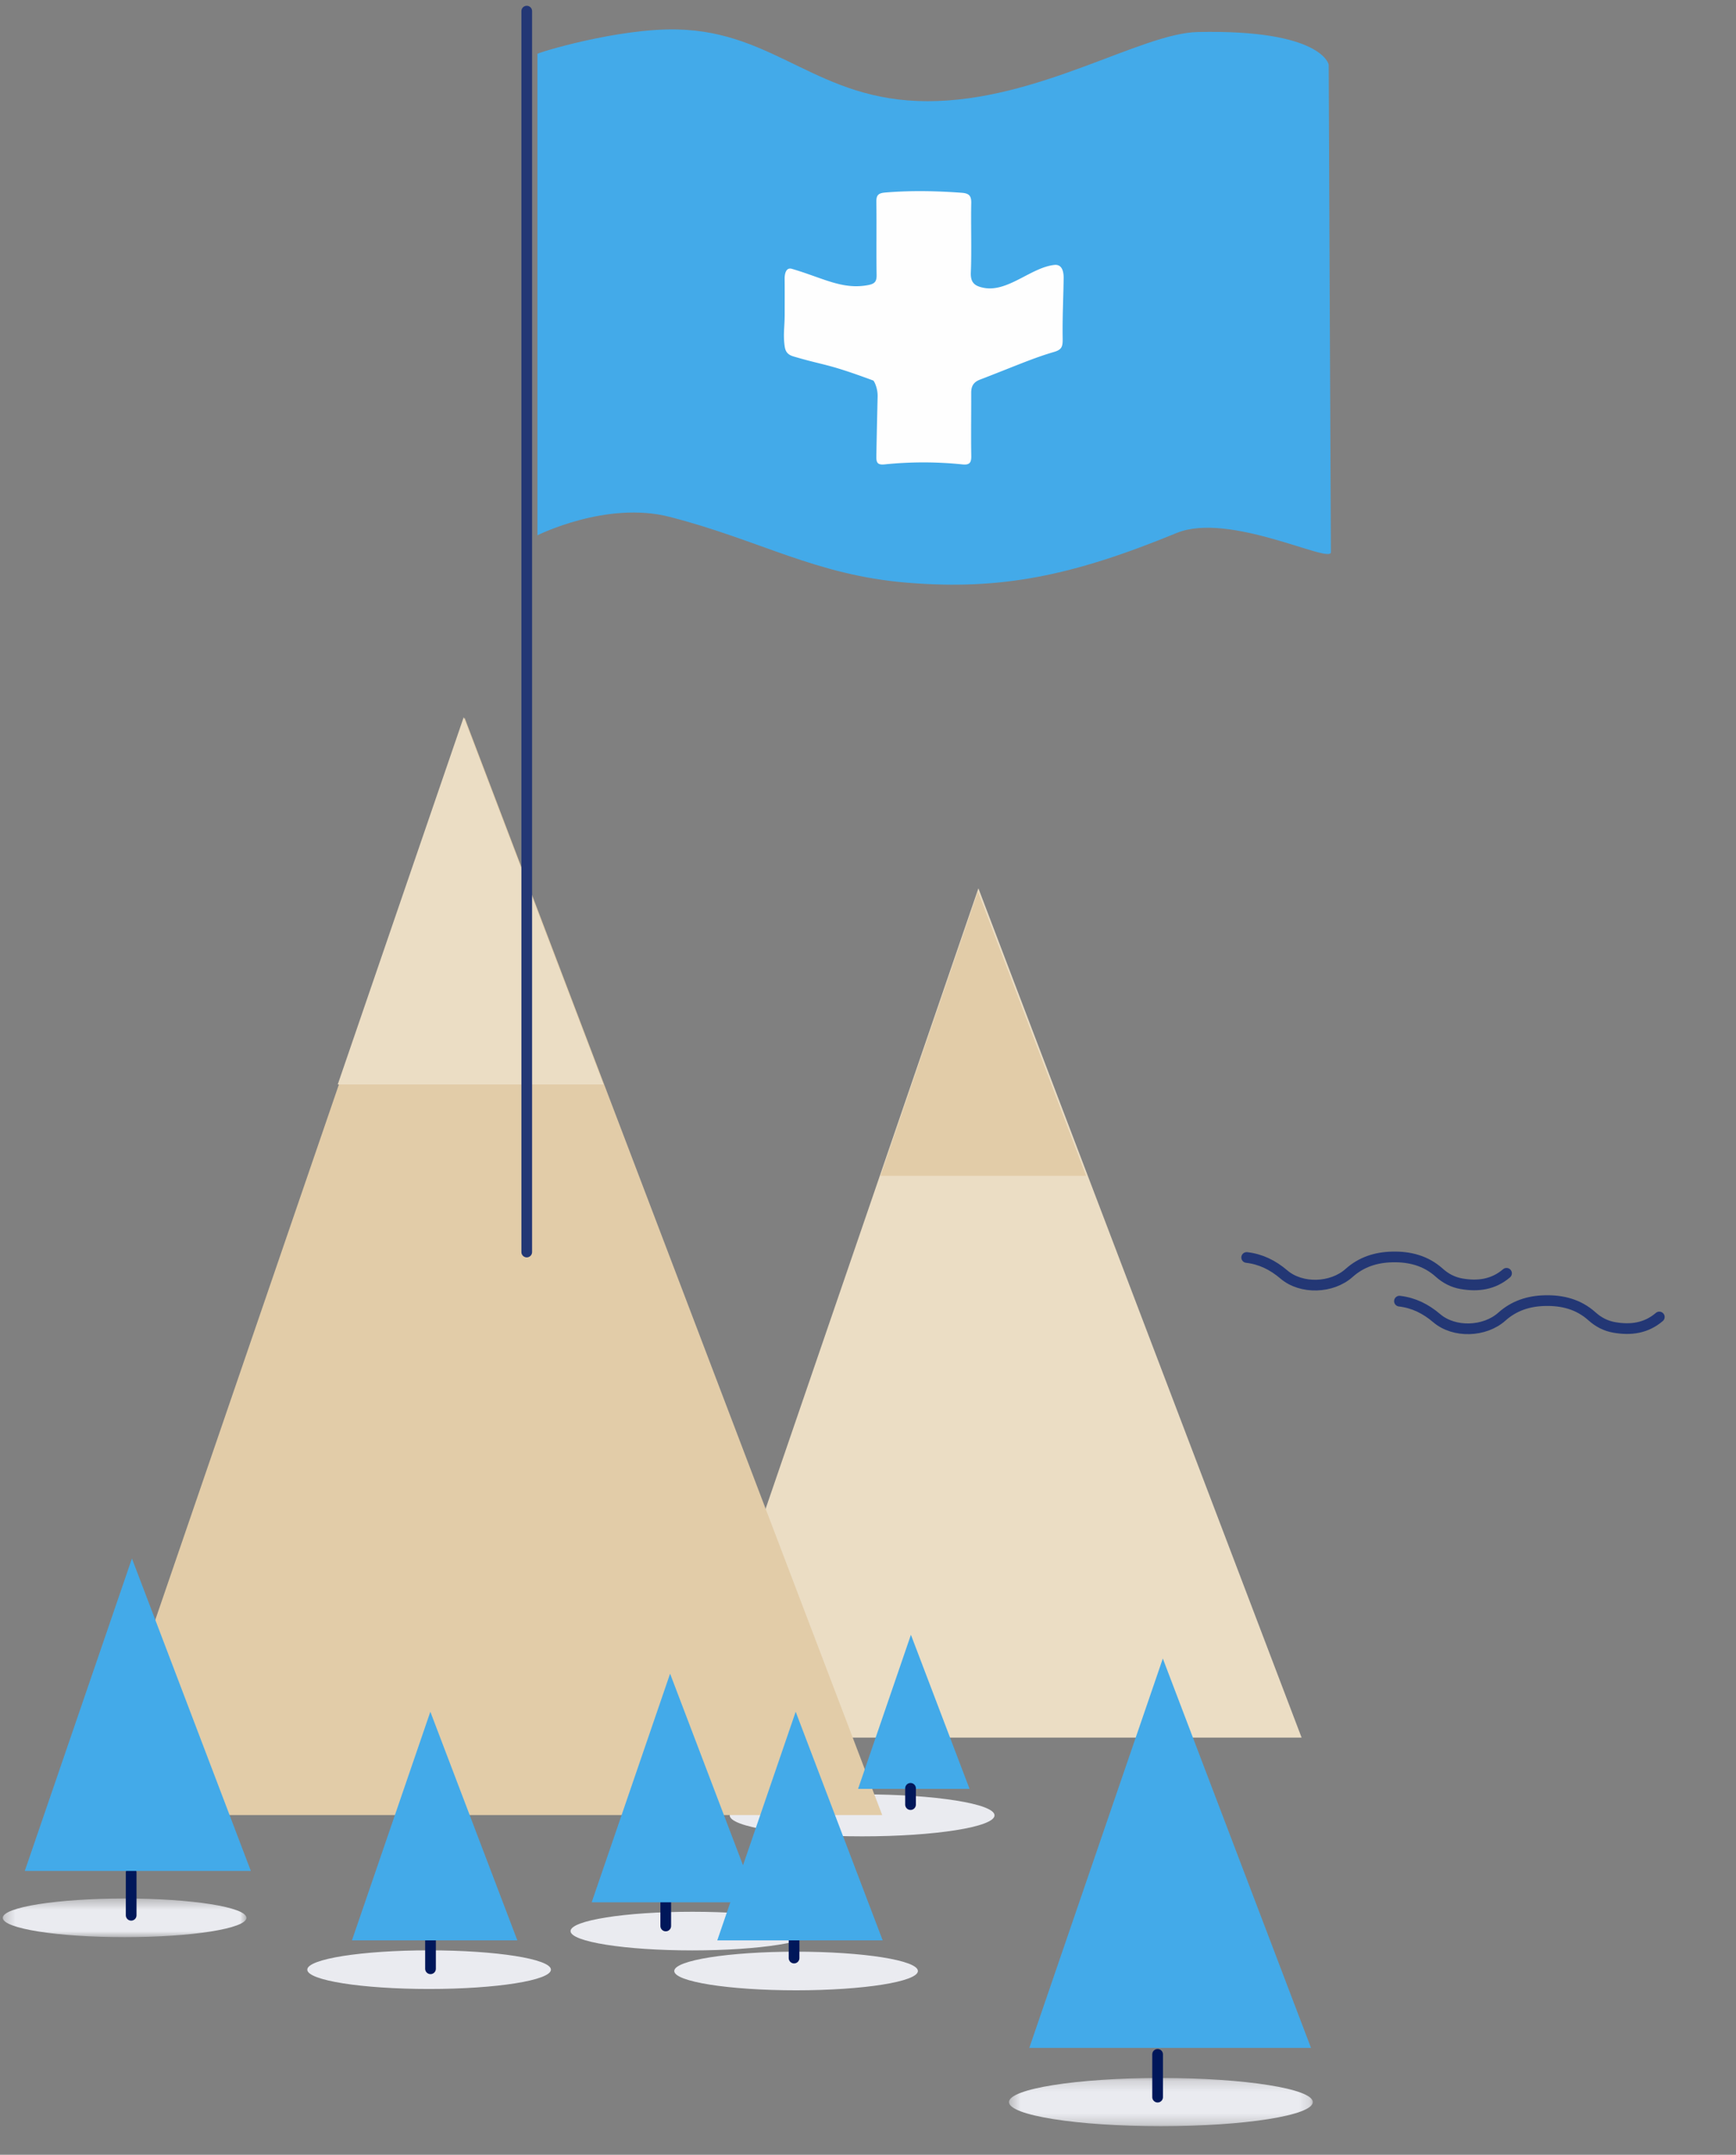 <?xml version="1.0" encoding="UTF-8"?> <svg xmlns="http://www.w3.org/2000/svg" viewBox="124.157 56.88 162.354 201.428"><rect x="124.157" y="56.88" width="162.354" height="201.428" fill="#808080" stroke="none"/><mask id="mask0" maskUnits="userSpaceOnUse" x="35" y="177" width="24" height="5"><path fill-rule="evenodd" clip-rule="evenodd" d="M35.303 177.433H58.09v3.613H35.303v-3.613z" fill="#fff"></path></mask><g mask="url(#mask0)" transform="translate(89.115 56.92)"><path fill-rule="evenodd" clip-rule="evenodd" d="M58.089 179.239c0 .998-5.101 1.807-11.393 1.807-6.291 0-11.394-.809-11.394-1.807 0-.997 5.102-1.806 11.394-1.806s11.393.809 11.393 1.806z" fill="#EAEBF0"></path></g><path fill-rule="evenodd" clip-rule="evenodd" d="M175.68 241.003c0 .999-5.1 1.807-11.391 1.807-6.293 0-11.394-.808-11.394-1.807 0-.997 5.101-1.805 11.394-1.805 6.291 0 11.391.808 11.391 1.805zm24.622-3.605c0 .997-5.1 1.806-11.392 1.806-6.293 0-11.394-.809-11.394-1.806s5.101-1.807 11.394-1.807c6.292 0 11.392.81 11.392 1.807zm9.699 3.731c0 .997-5.1 1.805-11.392 1.805s-11.394-.808-11.394-1.805c0-.999 5.102-1.807 11.394-1.807s11.392.808 11.392 1.807zm7.167-14.55c0 1.084-5.545 1.963-12.383 1.963-6.839 0-12.383-.879-12.383-1.963s5.544-1.964 12.383-1.964c6.838 0 12.383.88 12.383 1.964z" fill="#EAEBF0"></path><path fill-rule="evenodd" clip-rule="evenodd" d="M215.659 139.92l-27.24 79.394h57.468l-30.228-79.394z" fill="#EBDDC4"></path><path fill-rule="evenodd" clip-rule="evenodd" d="M215.615 140.22l-9.118 26.577h19.237l-10.119-26.577zm-48.005-16.236l-35.191 102.568h74.243L167.61 123.984z" fill="#E2CCA8"></path><path fill-rule="evenodd" clip-rule="evenodd" d="M167.524 123.92l-11.78 34.332h24.851l-13.071-34.332z" fill="#EBDDC4"></path><path d="M136.424 231.92v4m27.995 2v3" stroke="#00175A" stroke-linecap="round" stroke-linejoin="round"></path><path fill-rule="evenodd" clip-rule="evenodd" d="M209.348 209.699l-4.943 14.407h10.427l-5.484-14.407z" fill="#43AAE9"></path><path d="M209.312 224.053v1.52" stroke="#00175A" stroke-linecap="round" stroke-linejoin="round"></path><path d="M240.748 174.429c1.326.153 2.453.714 3.476 1.586 1.646 1.406 4.499 1.299 6.107-.143 1.139-1.018 2.499-1.454 4.003-1.491 1.645-.045 3.155.336 4.413 1.461.602.542 1.291.903 2.085 1.042 1.539.269 2.98.083 4.219-.976" stroke="#233775" stroke-linecap="round" stroke-linejoin="round" fill="transparent"></path><path fill-rule="evenodd" clip-rule="evenodd" d="M174.869 116.12c-.006-.188-.01-.375-.014-.56.004.188.008.374.014.56z" fill="#D72E2A"></path><path d="M173.419 57.92v116" stroke="#233775" stroke-linecap="round" stroke-linejoin="round"></path><path fill-rule="evenodd" clip-rule="evenodd" d="M248.419 62.92s-.612-3.3-12.253-3.047c-5.327.116-14.917 6.467-25.253 6.467-10.335 0-14.173-6.517-23.47-6.708-5.519-.114-13.024 2.174-13.024 2.288v45s6.449-3.24 12.348-1.727c8.478 2.174 13.639 5.461 22.257 6.16 8.787.713 15.404-.636 25.175-4.649 4.93-2.025 14.44 2.946 14.427 1.789-.013-1.157-.207-45.573-.207-45.573z" fill="#43AAE9"></path><path fill-rule="evenodd" clip-rule="evenodd" d="M197.541 86.322c0-1.128.008-2.255-.004-3.384-.004-.487.145-1.082.668-.93 2.899.843 4.743 1.998 7.179 1.514.634-.126.766-.38.755-.972-.035-2.056.009-4.737-.023-6.794-.008-.628.175-.822.826-.878 2.39-.2 4.769-.152 7.155.023.672.049.908.267.893.956-.041 1.924.045 4.563-.038 6.484-.04.934.325 1.262 1.162 1.437 2.27.474 4.464-1.903 6.657-2.132.69-.072.868.575.86 1.23-.027 2.058-.121 3.58-.091 5.638.009.734-.044 1.043-.812 1.267-1.961.572-3.546 1.288-6.921 2.586-.629.242-.824.636-.821 1.247.007 2.023-.028 3.869.006 5.892.012.666-.191.855-.847.786a35.215 35.215 0 00-7.251 0c-.632.063-.792-.124-.78-.741.037-1.991.073-3.626.12-5.616.018-.773-.329-1.454-.415-1.486-4.458-1.648-4.41-1.349-7.467-2.253-.662-.196-.769-.602-.825-1.045-.133-1.054.014-1.767.014-2.829z" fill="#FEFEFE"></path><mask id="mask1" maskUnits="userSpaceOnUse" x="129" y="194" width="29" height="5"><path fill-rule="evenodd" clip-rule="evenodd" d="M129.405 194.21h28.414v4.505h-28.414v-4.505z" fill="#fff"></path></mask><g mask="url(#mask1)" transform="translate(89.115 56.92)"><path fill-rule="evenodd" clip-rule="evenodd" d="M157.819 196.462c0 1.245-6.36 2.253-14.207 2.253s-14.207-1.008-14.207-2.253c0-1.243 6.36-2.252 14.207-2.252s14.207 1.009 14.207 2.252z" fill="#EAEBF0"></path></g><path d="M232.419 248.92v4" stroke="#00175A" stroke-linecap="round" stroke-linejoin="round"></path><path d="M255.037 178.511c1.325.153 2.453.715 3.476 1.586 1.646 1.407 4.498 1.299 6.107-.142 1.138-1.018 2.498-1.455 4.003-1.492 1.645-.044 3.154.336 4.412 1.461.602.543 1.292.903 2.086 1.042 1.538.27 2.98.084 4.219-.975" stroke="#233775" stroke-linecap="round" stroke-linejoin="round" fill="transparent"></path><path d="M186.419 233.92v3m12 0v3" stroke="#00175A" stroke-linecap="round" stroke-linejoin="round"></path><path fill-rule="evenodd" clip-rule="evenodd" d="M186.825 213.334l-7.333 21.375h15.472l-8.139-21.375z" fill="#43AAE9"></path><path fill-rule="evenodd" clip-rule="evenodd" d="M198.571 216.893l-7.334 21.375h15.472l-8.138-21.375zm-34.167 0l-7.334 21.375h15.472l-8.138-21.375zm-27.908-14.326l-10.021 29.208h21.141l-11.12-29.208zm96.41 9.353l-12.487 36.394h26.345l-13.858-36.394z" fill="#43AAE9"></path></svg> 